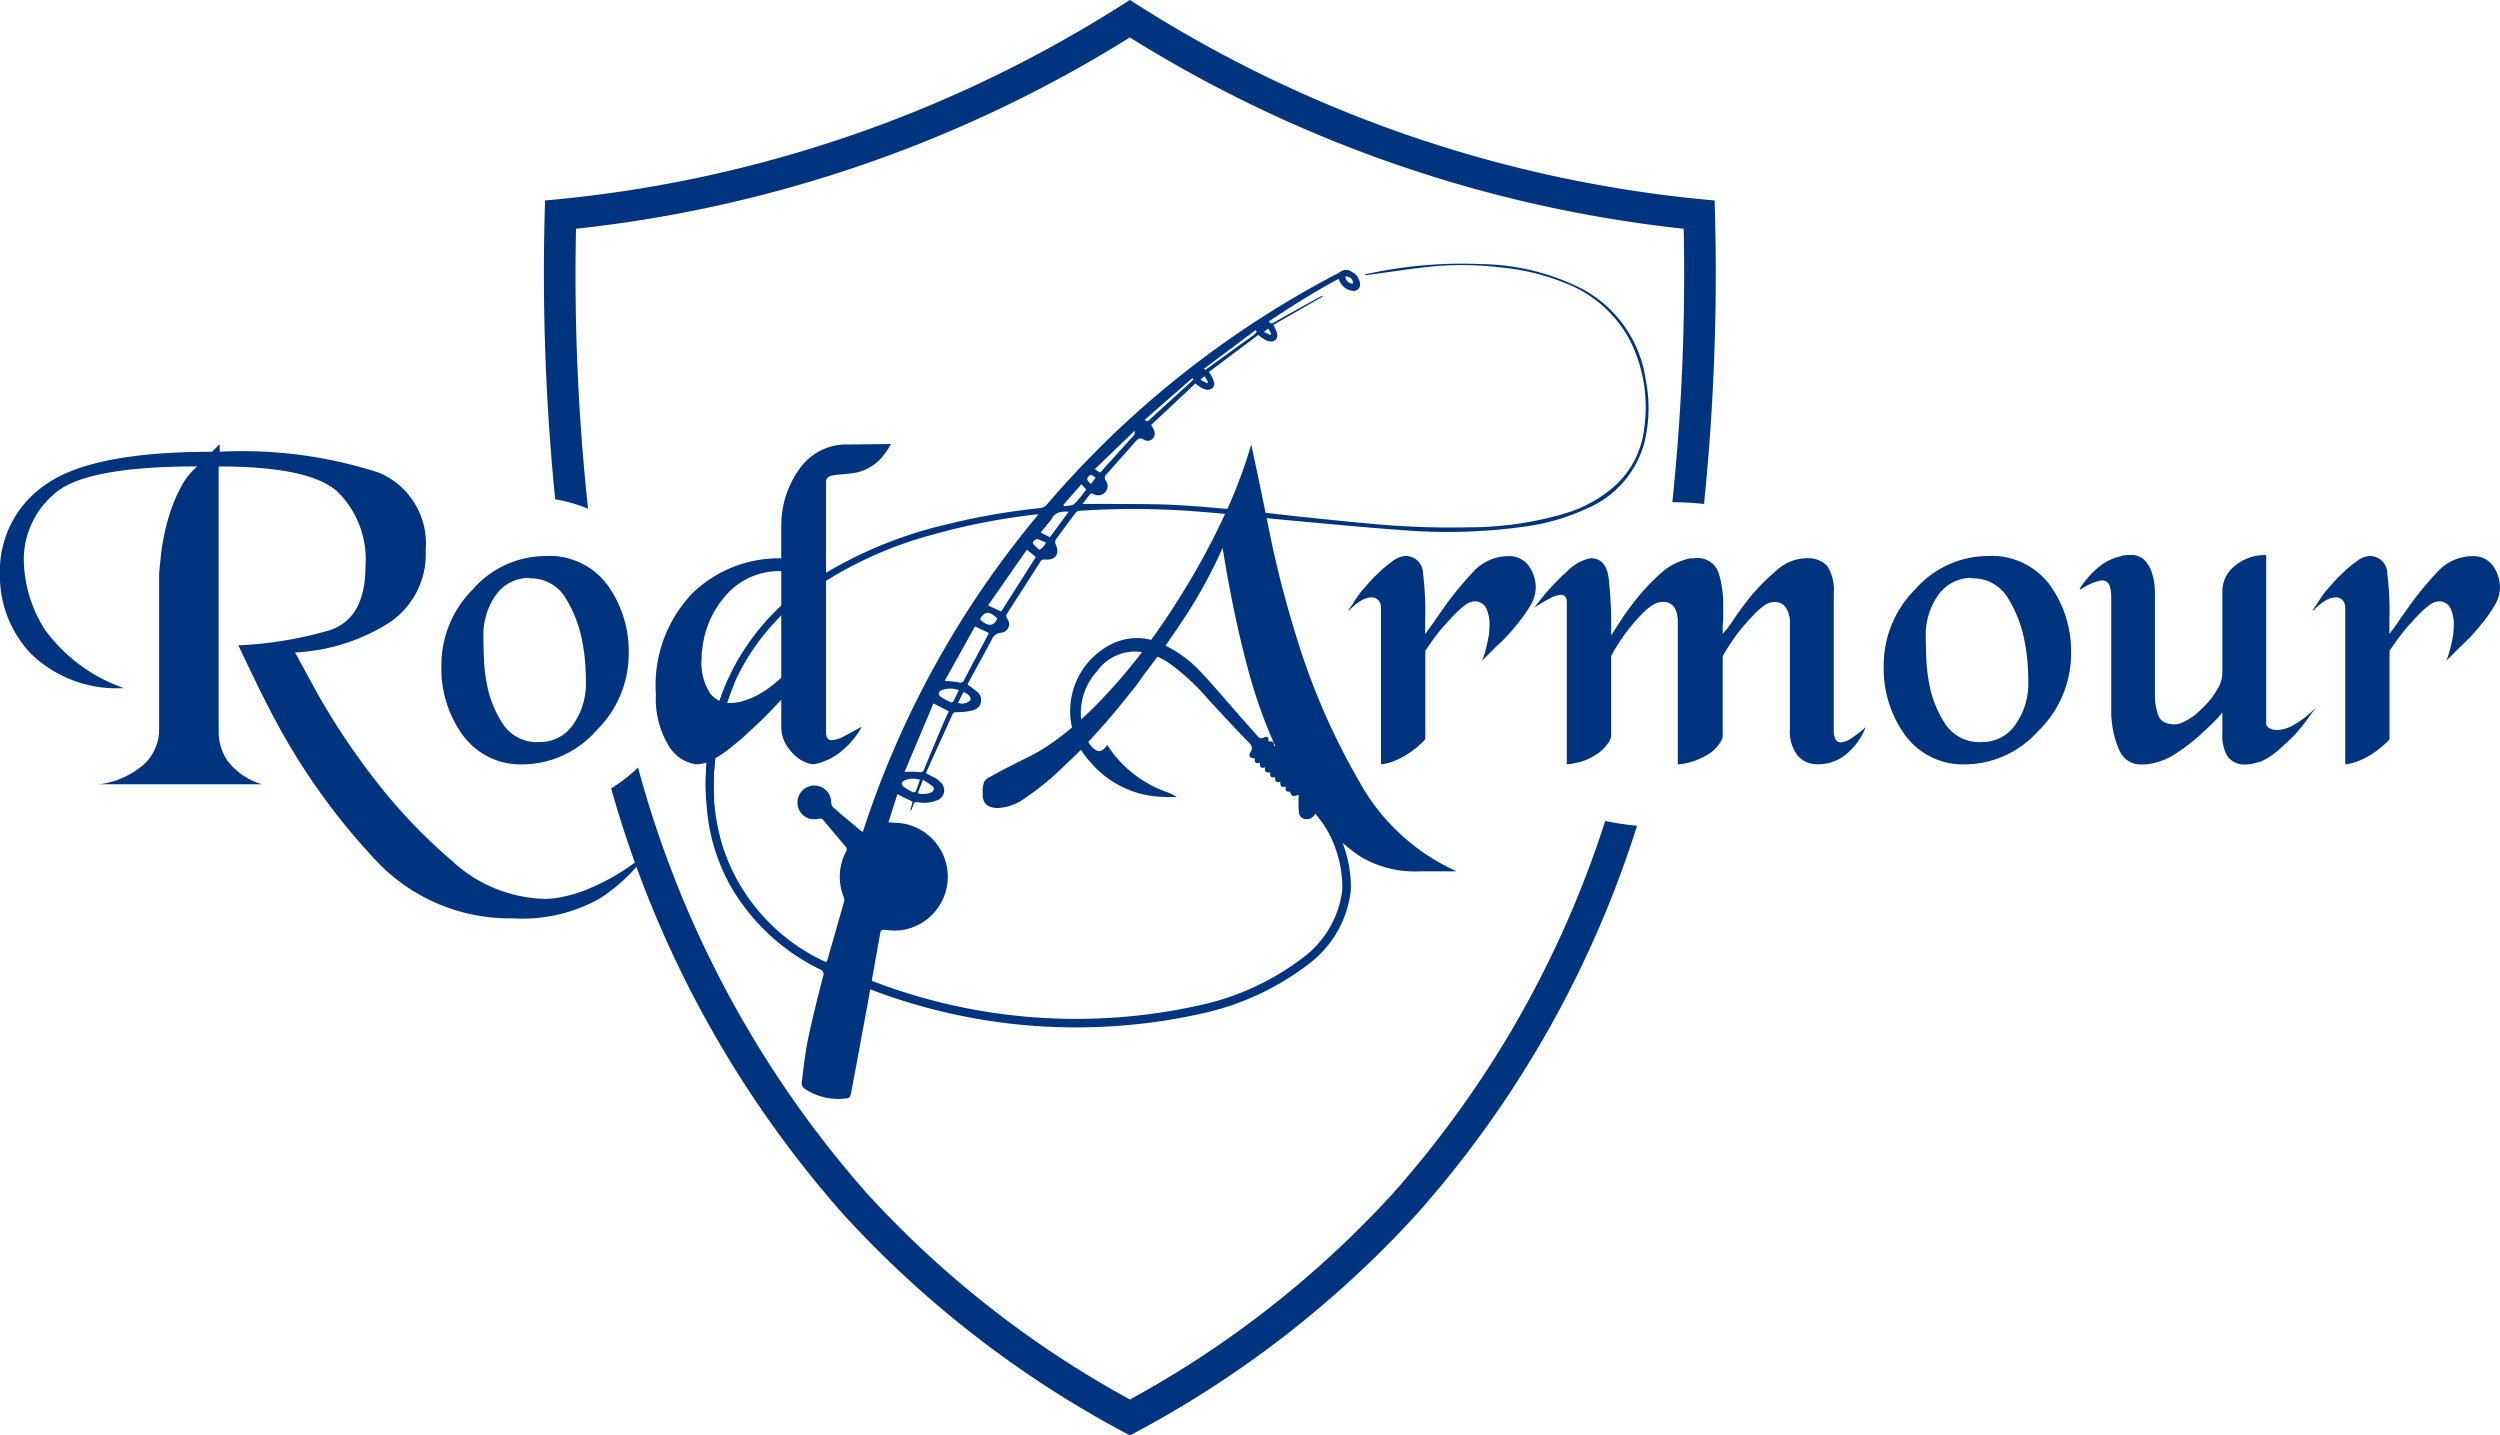 <svg xmlns="http://www.w3.org/2000/svg" width="101.8" height="58.448" viewBox="0 0 101.8 58.448">
  <g id="Group_1371" data-name="Group 1371" transform="translate(-352.752 -477.15)">
    <g id="Group_1369" data-name="Group 1369" transform="translate(374.905 477.15)">
      <path id="Path_1150" data-name="Path 1150" d="M2078.3,497.865a88.945,88.945,0,0,1-.491-11.4,53.455,53.455,0,0,0,22.552-7.79,53.455,53.455,0,0,0,22.553,7.79,89.383,89.383,0,0,1-.463,11.135c.438,0,.869.027,1.291.07a92.407,92.407,0,0,0,.431-12.357,52.3,52.3,0,0,1-23.812-8.166,52.3,52.3,0,0,1-23.812,8.166,92.584,92.584,0,0,0,.412,12.166A6.373,6.373,0,0,1,2078.3,497.865Z" transform="translate(-2076.507 -477.15)" fill="#01347e" fill-rule="evenodd"/>
      <path id="Path_1151" data-name="Path 1151" d="M2329.4,2911.071a42.237,42.237,0,0,1-8.664,15.186,41.25,41.25,0,0,1-10.689,8.37,41.246,41.246,0,0,1-10.689-8.37,43.193,43.193,0,0,1-9.341-17.365,6.482,6.482,0,0,1-1.095.852,44.218,44.218,0,0,0,9.482,17.374,42.705,42.705,0,0,0,11.643,8.971,42.7,42.7,0,0,0,11.643-8.971,43.576,43.576,0,0,0,9.007-15.852A12.818,12.818,0,0,1,2329.4,2911.071Z" transform="translate(-2286.189 -2877.64)" fill="#01347e" fill-rule="evenodd"/>
    </g>
    <g id="Group_1370" data-name="Group 1370" transform="translate(352.752 487.888)">
      <path id="Path_1152" data-name="Path 1152" d="M2595.647,1343.021c-.21,1.139-.419,2.279-.635,3.417-.048.251-.061.26-.318.278a2.457,2.457,0,0,1-1.607-.423.282.282,0,0,1-.093-.224c.074-.59.133-1.184.254-1.766.18-.866.4-1.723.618-2.582a.194.194,0,0,0-.121-.268,8.5,8.5,0,0,1-3.581-3.281,7.763,7.763,0,0,1-1.035-3.307,10.48,10.48,0,0,1,1.09-5.7,9.586,9.586,0,0,1,3.612-3.774,17.252,17.252,0,0,1,5.038-2.054,27.756,27.756,0,0,1,3.865-.675.4.4,0,0,0,.234-.13,39.734,39.734,0,0,1,6.645-6.176,40.2,40.2,0,0,1,5.082-3.182,1.367,1.367,0,0,0,.208-.114.4.4,0,0,1,.5-.007.59.59,0,0,1,.326.509.256.256,0,0,1-.31.257.662.662,0,0,1-.521-.392l-.047-.092c-.981.522-1.912,1.114-2.837,1.729.067.107.121.094.211.042.65-.369,1.305-.729,1.959-1.092l.023.041-2.008,1.151c.191.345.207.5.075.615-.148.125-.375.064-.689-.206l-2.008,1.507c.242.372.272.549.125.668s-.379.057-.676-.2l-1.8,1.688c.041.076.071.126.094.178a.318.318,0,0,1-.024.371.278.278,0,0,1-.364.054c-.167-.106-.254-.03-.354.084q-.585.665-1.174,1.326a.184.184,0,0,0-.034.248.376.376,0,0,1-.489.554.134.134,0,0,0-.185.056c-.089.122-.185.239-.271.349.369,0,.731,0,1.093,0,.835.007,1.67-.005,2.5.033.886.041,1.77.12,2.653.2s1.752.194,2.629.286c.945.1,1.891.2,2.837.283a34.167,34.167,0,0,0,4.036.148,13.739,13.739,0,0,0,3.906-.565,5.383,5.383,0,0,0,2.022-1.117,3.712,3.712,0,0,0,1.2-2.363,6.051,6.051,0,0,0-.575-3.553,5,5,0,0,0-2.659-2.35,9.306,9.306,0,0,0-2.653-.638,13.151,13.151,0,0,0-2.594-.048c-.913.086-1.82.232-2.73.352l-.151.022c0-.013,0-.027-.007-.04.217-.044.434-.091.651-.131a18.1,18.1,0,0,1,4.084-.286,9.365,9.365,0,0,1,3.989.95,4.991,4.991,0,0,1,2.7,3.726,5.923,5.923,0,0,1-.043,2.572,4.066,4.066,0,0,1-2.332,2.7,8.924,8.924,0,0,1-2.671.758,22.807,22.807,0,0,1-4.823.13c-1.569-.111-3.135-.265-4.7-.408-1.3-.119-2.6-.276-3.91-.371a33.377,33.377,0,0,0-4.577-.011.218.218,0,0,0-.145.072q-.416.549-.818,1.107a.2.2,0,0,0-.009.167c.188.408.014.672-.433.638a.179.179,0,0,0-.191.1q-.672,1.054-1.348,2.1a.163.163,0,0,0,0,.2.354.354,0,0,1-.268.583.432.432,0,0,0-.349.265c-.3.568-.615,1.13-.923,1.7-.027.05-.05.1-.071.147a3.512,3.512,0,0,1,.374.279.427.427,0,0,1-.164.768,2.6,2.6,0,0,1-.638.073c-.083.005-.147,0-.189.1-.345.77-.7,1.537-1.043,2.305a.565.565,0,0,0-.025.086c.137.072.27.135.4.21a.833.833,0,0,1,.181.152.429.429,0,0,1-.156.741,1.281,1.281,0,0,1-.747.072c-.136-.023-.179.027-.21.136-.02.069-.051.136-.077.2l-.037-.012.094-.344-.618-.306-.365,1.145c.235.02.446.021.65.059a2.2,2.2,0,0,1-.153,4.339,3.07,3.07,0,0,1-.631-.017c-.115-.011-.175,0-.2.128l-.542,3.055Zm6.982-20.094h0c-.084,0-.14,0-.2.011a26.7,26.7,0,0,0-4.157.825,15.871,15.871,0,0,0-4.72,2.148,9.161,9.161,0,0,0-3.215,3.692,10.489,10.489,0,0,0-.884,3.443,8.47,8.47,0,0,0,.362,3.513,7.828,7.828,0,0,0,4.1,4.565.567.567,0,0,0,.08.027.7.7,0,0,0,.048-.1q.342-1.185.678-2.37a.282.282,0,0,0-.011-.165,2.188,2.188,0,0,1,.09-1.865.162.162,0,0,0-.025-.21q-.453-.529-.9-1.066a.168.168,0,0,0-.191-.058.88.88,0,0,1-.328.008.68.68,0,0,1-.532-.738.687.687,0,0,1,1.371.059.326.326,0,0,0,.087.213c.362.316.732.622,1.1.93a1.014,1.014,0,0,0,.1.064,38.777,38.777,0,0,1,7.148-12.924Zm-3.646,8.012h0l-.625-.32-1.176,2.79a4.723,4.723,0,0,1,.584.006.171.171,0,0,0,.22-.13c.236-.58.479-1.157.723-1.734.088-.207.184-.411.275-.612Zm1.066-3.453h0l-1.233,2.215a5.362,5.362,0,0,1,.564.062.174.174,0,0,0,.232-.108c.308-.593.625-1.181.939-1.772.023-.044.042-.09.062-.131l-.564-.266Zm2.116-3.13h0l-1.583,2.272.534.252,1.41-2.221-.361-.3Zm1.7-1.542h0c-.3-.017-.54.013-.688.283a1.587,1.587,0,0,1-.177.222l-.274.342.374.192.765-1.039Zm2.7-3.274h0l-.036,0-1.6,1.54.2.136a.184.184,0,0,0,.04-.02c.452-.5.906-1,1.354-1.5.033-.037.028-.108.04-.163Zm-7.169,10.54h0a.984.984,0,0,0-.7,0c-.13.056-.162.176-.053.26a2.533,2.533,0,0,0,.435.239.1.1,0,0,0,.087-.034c.077-.147.147-.3.228-.466Zm4.255-7.548h0l.024.061c.144-.03.328-.014.423-.1a4.39,4.39,0,0,0,.479-.583l-.192-.217-.734.837Zm-5.839,11.2h0a.89.89,0,0,0-.62.019c-.135.06-.165.167-.054.257a2.144,2.144,0,0,0,.4.232.11.11,0,0,0,.1-.043c.061-.149.112-.3.171-.465Zm9.147-14.661h0c.114.079.112.077.206-.01q.84-.769,1.683-1.536c.035-.032.069-.065.1-.1l-.047-.051-1.945,1.7Zm-6.007,8.088h0c-.293-.305-.517-.3-.691.018a.076.076,0,0,0,0,.03q.489.445.695-.048Zm-3.237,7.119h0a.8.8,0,0,0,.549-.037c.122-.055.149-.165.05-.253a3.269,3.269,0,0,0-.381-.256l-.218.545Zm11.665-17.288h0l.04.049c.034-.021.069-.041.1-.065q.963-.695,1.924-1.391a.432.432,0,0,0,.08-.117l-.052-.044-2.095,1.569Zm-10.02,13.609h0a.474.474,0,0,0,.5-.112c.048-.1-.05-.224-.244-.318-.008,0-.02,0-.045,0l-.215.431Zm3.583-6.527h0c-.127-.053-.233-.107-.344-.142-.076-.024-.226.121-.186.178a1.121,1.121,0,0,0,.265.255c.013.01.1-.075.151-.123a1.364,1.364,0,0,0,.114-.167Zm1.822-2.387h0l.2-.256c-.107-.065-.185-.182-.3-.045s.019.2.1.3Zm10.673-8.155h0a.259.259,0,0,0-.307-.287.312.312,0,0,0,.307.287Zm-6.21,3.908h0l.267.143.047-.047-.143-.236-.171.14Zm2.587-1.948h0l.253.126.041-.045-.112-.213Z" transform="translate(-2560.348 -1312.715)" fill="#01347e" fill-rule="evenodd"/>
      <path id="Path_1153" data-name="Path 1153" d="M3473.972,1892.133q.534-.756,1-1.511a29.5,29.5,0,0,0,1.766-3.245,19.8,19.8,0,0,0,1.106-2.915v-.019q.31,1.433.747,3.593a43.868,43.868,0,0,0,1.155,4.446,27.784,27.784,0,0,0,2.465,5.637,8.5,8.5,0,0,0,4,3.719h-1.475a4.336,4.336,0,0,1-2.445-.6c-2.382-1.6-3.83-4.871-4.561-7.574q-.292-1.065-.563-2.353t-.485-2.645a19.933,19.933,0,0,1-1.466,2.712q-.806,1.24-1.7,2.4l-.33.465-.631.785q-.631.785-1.523,1.734-.253.271-.524.523t-.524.5a11.613,11.613,0,0,1-1.311,1.046,2.061,2.061,0,0,1-1.1.427.763.763,0,0,1-.486-.116.414.414,0,0,1-.155-.252.169.169,0,0,1-.02-.078v-.213a1,1,0,0,1,.058-.4.433.433,0,0,1,.233-.2q.389-.233,1.582-.823C3470.7,1896.235,3472.693,1893.944,3473.972,1892.133Z" transform="translate(-3426.896 -1877.096)" fill="#01347e" fill-rule="evenodd"/>
      <path id="Path_1154" data-name="Path 1154" d="M4625.284,2240.869q.116-.155.252-.378a3.811,3.811,0,0,1,.33-.455l.3-.339a3.7,3.7,0,0,1,.32-.32,4.262,4.262,0,0,1,.611-.513.959.959,0,0,1,.476-.2.705.705,0,0,1,.747.7,12.035,12.035,0,0,1,.088,1.917v.562q.175-.233.359-.5t.378-.542a13.578,13.578,0,0,1,1.194-1.463,1.937,1.937,0,0,1,1.446-.668.968.968,0,0,1,.845.4,1.521,1.521,0,0,1,.281.9,1.5,1.5,0,0,1-.252.765,6.279,6.279,0,0,1-.621.843c-.1.129-.217.258-.339.388s-.25.251-.379.368l-.31.31-.292.291c.013-.026.026-.055.039-.088s.025-.068.039-.107c.039-.116.078-.255.116-.417s.071-.326.1-.494a1.694,1.694,0,0,1,.009-.184,1.579,1.579,0,0,0,.01-.184,1.525,1.525,0,0,0-.136-.668.509.509,0,0,0-.5-.281.7.7,0,0,0-.388.174,3.449,3.449,0,0,0-.466.426,2.6,2.6,0,0,0-.185.2c-.059.071-.12.138-.185.2q-.311.368-.534.688l-.223.32v3.6a.984.984,0,0,1-.175.184,4.288,4.288,0,0,1-.446.359,3.481,3.481,0,0,1-.553.31,2.122,2.122,0,0,1-.631.174v-6.412a.421.421,0,0,0-.1-.261.344.344,0,0,0-.291-.126.888.888,0,0,0-.408.126,2.077,2.077,0,0,0-.5.416Z" transform="translate(-4570.376 -2226.761)" fill="#01347e" fill-rule="evenodd"/>
      <path id="Path_1155" data-name="Path 1155" d="M5221.969,2253.457a.221.221,0,0,1-.009.068.676.676,0,0,1-.029.068,1.5,1.5,0,0,1-.65.639,2.614,2.614,0,0,1-1.077.348h-.058v-5.869a.618.618,0,0,0-.02-.155.824.824,0,0,0-.145-.4.539.539,0,0,0-.476-.184.721.721,0,0,0-.369.116,2.068,2.068,0,0,0-.388.31q-.155.156-.311.33c-.1.116-.2.232-.291.349a8.4,8.4,0,0,0-.515.746,3.527,3.527,0,0,0-.2.358v3.293c-.013.026-.026.055-.039.087s-.026.062-.039.087a1.643,1.643,0,0,1-.573.562,2.3,2.3,0,0,1-.844.329,1.326,1.326,0,0,1-.155.029,1.268,1.268,0,0,1-.155.01v-6.605a.359.359,0,0,0-.059-.216.2.2,0,0,0-.174-.078,1.037,1.037,0,0,0-.417.126,6.378,6.378,0,0,0-.669.4,9.107,9.107,0,0,1,1.339-1.485,1.791,1.791,0,0,1,.95-.53q.642,0,.738.843a16.568,16.568,0,0,1,.1,1.889v.407q.1-.155.388-.6t.679-.93a8.464,8.464,0,0,1,.912-.959,2.48,2.48,0,0,1,1.029-.591.732.732,0,0,1,.184-.049,1.708,1.708,0,0,1,.185-.01.913.913,0,0,1,.99.572,4.333,4.333,0,0,1,.194,1.385v.562a1.872,1.872,0,0,0-.02.271v.291a4.347,4.347,0,0,0,.447-.591q.291-.436.679-.92a8.843,8.843,0,0,1,1.067-1.075,1.828,1.828,0,0,1,1.184-.494,1.083,1.083,0,0,1,.883.32,1.836,1.836,0,0,1,.262,1.133v5.56a.678.678,0,0,0,.078.368.244.244,0,0,0,.213.116.857.857,0,0,0,.408-.155,4.594,4.594,0,0,0,.6-.465,2.628,2.628,0,0,1-.728,1.046,1.774,1.774,0,0,1-1.232.465,1.027,1.027,0,0,1-.815-.358,1.607,1.607,0,0,1-.31-1.075v-4.417a.718.718,0,0,0-.04-.232.8.8,0,0,0-.174-.358.547.547,0,0,0-.446-.165.711.711,0,0,0-.388.145,2.494,2.494,0,0,0-.427.378q-.135.136-.262.281c-.083.1-.171.2-.262.3q-.311.407-.524.746a3.641,3.641,0,0,0-.213.358v3.274Z" transform="translate(-5151.826 -2234.197)" fill="#01347e" fill-rule="evenodd"/>
      <path id="Path_1156" data-name="Path 1156" d="M6321.325,2243.1a4.363,4.363,0,0,1,1.282-3.08,3.949,3.949,0,0,1,2.95-1.356,2.939,2.939,0,0,1,2.533,1.181,4.6,4.6,0,0,1,.864,2.79,4.381,4.381,0,0,1-1.33,3.147,4.031,4.031,0,0,1-2.94,1.366,2.921,2.921,0,0,1-2.475-1.172,4.612,4.612,0,0,1-.883-2.858v-.019Zm3.572-3.545a1.65,1.65,0,0,0-1.359.707,2.82,2.82,0,0,0-.5,1.714q0,.309.02.852a7.022,7.022,0,0,0,.136,1.124,4.414,4.414,0,0,0,.65,1.569,1.656,1.656,0,0,0,1.485.717,1.617,1.617,0,0,0,1.358-.707,2.894,2.894,0,0,0,.524-1.772q0-.349-.029-.736a7.733,7.733,0,0,0-.107-.814,5.15,5.15,0,0,0-.679-1.811,1.643,1.643,0,0,0-1.494-.823Z" transform="translate(-6244.62 -2226.761)" fill="#01347e" fill-rule="evenodd"/>
      <path id="Path_1157" data-name="Path 1157" d="M6942.052,2237.02a3.725,3.725,0,0,1,.786-.895,2.111,2.111,0,0,1,.863-.426.724.724,0,0,1,.2-.048c.071-.007.146-.01.224-.01a.746.746,0,0,1,.592.233,1.294,1.294,0,0,1,.281.507,1.96,1.96,0,0,1,.1.446c.013.142.02.232.02.271v.02h0v4.216a2.444,2.444,0,0,0,.136.836q.136.368.68.368a.853.853,0,0,0,.369-.106,3.1,3.1,0,0,0,.427-.261,5.792,5.792,0,0,0,.5-.478,2.9,2.9,0,0,0,.4-.533,1.371,1.371,0,0,0,.174-.362,1.1,1.1,0,0,0,.06-.339V2237.1a1.313,1.313,0,0,1,.514-1.02,1.9,1.9,0,0,1,1.271-.436v6.893a.1.1,0,0,0,.02.049.637.637,0,0,0,.077.087.6.6,0,0,0,.146.068.715.715,0,0,0,.224.029,1.5,1.5,0,0,0,.611-.184,4.006,4.006,0,0,0,.941-.729c-.064.09-.175.245-.33.458s-.336.436-.543.668c-.208.207-.428.41-.66.614a2.879,2.879,0,0,1-.7.455c-.1.026-.205.052-.3.078a1.1,1.1,0,0,1-.281.039.867.867,0,0,1-.777-.32,1.655,1.655,0,0,1-.213-.92v-.872a4.86,4.86,0,0,1-.35.388c-.129.129-.266.258-.408.387a7.55,7.55,0,0,1-1.115.882,2.747,2.747,0,0,1-1.252.455h-.136a.935.935,0,0,1-.922-.552,3.593,3.593,0,0,1-.32-1.233,1.338,1.338,0,0,1-.021-.233v-4.759a1.673,1.673,0,0,0-.067-.5.314.314,0,0,0-.34-.213,1.811,1.811,0,0,0-.349.1,2.458,2.458,0,0,0-.5.271Z" transform="translate(-6857.37 -2223.78)" fill="#01347e" fill-rule="evenodd"/>
      <path id="Path_1158" data-name="Path 1158" d="M7680.569,2240.869q.116-.155.252-.378a3.758,3.758,0,0,1,.33-.455l.3-.339a3.772,3.772,0,0,1,.32-.32,4.242,4.242,0,0,1,.612-.513.955.955,0,0,1,.475-.2.706.706,0,0,1,.747.7,12.056,12.056,0,0,1,.087,1.917v.562q.175-.233.359-.5t.379-.542a13.516,13.516,0,0,1,1.193-1.463,1.938,1.938,0,0,1,1.446-.668.968.968,0,0,1,.845.4,1.524,1.524,0,0,1,.281.9,1.506,1.506,0,0,1-.252.765,6.237,6.237,0,0,1-.621.843c-.1.129-.217.258-.34.388s-.249.251-.377.368l-.311.31-.292.291c.013-.026.026-.055.039-.088s.026-.068.039-.107q.058-.174.117-.417t.1-.494a1.69,1.69,0,0,1,.01-.184,1.582,1.582,0,0,0,.009-.184,1.518,1.518,0,0,0-.136-.668.507.507,0,0,0-.5-.281.705.705,0,0,0-.388.174,3.484,3.484,0,0,0-.467.426c-.064.065-.125.132-.184.2s-.12.138-.185.2q-.311.368-.534.688l-.224.32v3.6a.949.949,0,0,1-.174.184,4.288,4.288,0,0,1-.446.359,3.465,3.465,0,0,1-.554.31,2.127,2.127,0,0,1-.63.174v-6.412a.419.419,0,0,0-.1-.261.342.342,0,0,0-.291-.126.882.882,0,0,0-.407.126,2.042,2.042,0,0,0-.5.416Z" transform="translate(-7586.396 -2226.761)" fill="#01347e" fill-rule="evenodd"/>
      <path id="Path_1159" data-name="Path 1159" d="M3754.358,2506.507c-.042.07-.068.121-.1.167a.367.367,0,0,1-.388.156.291.291,0,0,1-.24-.28c-.019-.172-.014-.346-.017-.519,0-.057.008-.114.012-.184-.089.021-.17.065-.235.047s-.085-.1-.141-.18c-.107.023-.191-.024-.154-.2-.168.041-.243-.023-.218-.185-.2,0-.2,0-.22-.2-.152.036-.227-.02-.19-.2-.161.036-.242-.016-.211-.2-.176.059-.23-.022-.215-.185-.154.034-.244-.007-.2-.176-.214-.015-.278-.091-.177-.264.112-.193.033-.278-.1-.415-.566-.581-1.116-1.178-1.665-1.774a9.1,9.1,0,0,0-1.478-1.377,2.835,2.835,0,0,0-1.03-.474,1.9,1.9,0,0,0-1.986.758,2.527,2.527,0,0,0-.5,2.573,1.578,1.578,0,0,0,.264.462c.246.293.45.273.656-.041a4.742,4.742,0,0,0,2.436,1.921,2.415,2.415,0,0,1,.4.2c-.192,0-.384,0-.574-.006a4,4,0,0,1-2.933-1.4,3.043,3.043,0,0,1,.856-4.825,2.292,2.292,0,0,1,2.05,0,4.946,4.946,0,0,1,1.581,1.144c.563.6,1.09,1.23,1.633,1.847.226.257.456.511.682.768a.174.174,0,0,0,.232.054c.167-.073.207-.038.21.167.16-.05.233.012.206.177.2,0,.2.007.216.2.146-.035.227.017.2.2.155-.039.241.006.207.186.15-.025.248.013.214.184.193.007.193.007.223.2.152-.033.22.031.194.186.212,0,.233.037.194.234a.216.216,0,0,0,.049.17,4.351,4.351,0,0,1,.745.948Z" transform="translate(-3700.739 -2484.22)" fill="#01347e" fill-rule="evenodd"/>
      <path id="Path_1160" data-name="Path 1160" d="M3035.266,3037.076a23.084,23.084,0,0,0,14.45,1.313,10.6,10.6,0,0,0,3.969-1.87,4.025,4.025,0,0,0,1.629-2.791,4.708,4.708,0,0,0-1.175-3.2l.276-.212a5.039,5.039,0,0,1,1.247,3.437,4.363,4.363,0,0,1-1.757,3.036,10.938,10.938,0,0,1-4.1,1.937,23.448,23.448,0,0,1-14.676-1.331Z" transform="translate(-3000.656 -3008.241)" fill="#01347e" fill-rule="evenodd"/>
      <path id="Path_1161" data-name="Path 1161" d="M361.7,1884.753a18.042,18.042,0,0,1,6.473.849,3.123,3.123,0,0,1,1.912,3.161,3.338,3.338,0,0,1-1.562,3,7.832,7.832,0,0,1-3.756,1.162l.854,1.569a28.324,28.324,0,0,0,2.271,3.448,22.043,22.043,0,0,0,3.241,3.448,5.759,5.759,0,0,0,3.785,1.569,3.465,3.465,0,0,0,.359-.019,3.163,3.163,0,0,0,.359-.058,5.573,5.573,0,0,0,1.194-.378,9.859,9.859,0,0,0,1.077-.552q.466-.29.805-.552a5.484,5.484,0,0,0,.456-.378,7.126,7.126,0,0,1-1.97,1.908,6.411,6.411,0,0,1-3.562.823,7.478,7.478,0,0,1-5.716-2.508,26.634,26.634,0,0,1-3.93-5.511q-.427-.794-.806-1.579t-.728-1.521h.058a15.8,15.8,0,0,0,3.62-.6q1.5-.465,1.5-2.615a3.875,3.875,0,0,0-1.145-3.047q-1.145-1.022-4.833-1.02v10.812a2.093,2.093,0,0,0,.379,1.2,2.747,2.747,0,0,0,1.388.93h-6.618a3.448,3.448,0,0,0,1.776-.784,1.919,1.919,0,0,0,.65-1.482v-6.3c0-.026.026-.291.078-.791a8.743,8.743,0,0,1,.349-1.64,6.52,6.52,0,0,1,.446-1.078,2.865,2.865,0,0,1,.679-.869q-4.658,0-5.862,1.156a3.513,3.513,0,0,0-1.2,2.583,5.424,5.424,0,0,0,.864,2.915,6.7,6.7,0,0,0,3.212,2.373,5.017,5.017,0,0,1-3.785-1.4,4.6,4.6,0,0,1-1.262-3.225,4.244,4.244,0,0,1,1.883-3.677q1.883-1.323,6.754-1.321l.31-.31Z" transform="translate(-352.752 -1877.096)" fill="#01347e" fill-rule="evenodd"/>
      <path id="Path_1162" data-name="Path 1162" d="M1751.257,2243.1a4.364,4.364,0,0,1,1.281-3.08,3.951,3.951,0,0,1,2.95-1.356,2.939,2.939,0,0,1,2.533,1.181,4.6,4.6,0,0,1,.864,2.79,4.38,4.38,0,0,1-1.329,3.147,4.032,4.032,0,0,1-2.94,1.366,2.92,2.92,0,0,1-2.475-1.172,4.612,4.612,0,0,1-.883-2.858v-.019Zm3.571-3.545a1.649,1.649,0,0,0-1.359.707,2.819,2.819,0,0,0-.5,1.714q0,.309.019.852a6.992,6.992,0,0,0,.136,1.124,4.419,4.419,0,0,0,.65,1.569,1.656,1.656,0,0,0,1.485.717,1.618,1.618,0,0,0,1.359-.707,2.9,2.9,0,0,0,.524-1.772q0-.349-.029-.736a7.8,7.8,0,0,0-.107-.814,5.143,5.143,0,0,0-.679-1.811,1.643,1.643,0,0,0-1.494-.823Z" transform="translate(-1733.284 -2226.761)" fill="#01347e" fill-rule="evenodd"/>
      <path id="Path_1163" data-name="Path 1163" d="M2437.8,1885.993v10.247a.329.329,0,0,0,.088.213.185.185,0,0,0,.165.039,1.16,1.16,0,0,0,.5-.165q.311-.165.7-.378c-.039.077-.081.152-.126.223a2.245,2.245,0,0,1-.165.223,3.222,3.222,0,0,1-.573.581,2.25,2.25,0,0,1-.689.388.85.85,0,0,1-.223.077l-.2.039a.937.937,0,0,1-.252-.058,1.462,1.462,0,0,1-.369-.194,2.063,2.063,0,0,1-.466-.523,1.427,1.427,0,0,1-.214-.794v-1.065q-.155.174-.5.533t-.8.765q-.136.135-.291.271t-.33.271a5,5,0,0,1-.805.572,1.466,1.466,0,0,1-.689.223h-.078a.171.171,0,0,1-.078-.02,1.569,1.569,0,0,1-1.058-.813,3.684,3.684,0,0,1-.476-2.015,5.412,5.412,0,0,1,1.495-4.126,5.063,5.063,0,0,1,3.61-1.414v-1.336a3.934,3.934,0,0,1,.738-2.3,2.325,2.325,0,0,1,2-1l1.727-.019a2.953,2.953,0,0,1-.437.62,1.933,1.933,0,0,1-1.068.562q-.3.039-.553.058a2.089,2.089,0,0,0-.417.068.238.238,0,0,0-.165.262v-.019Zm-1.824,3.622a2.867,2.867,0,0,0-2.29,1.027,3.9,3.9,0,0,0-.932,2.208.636.636,0,0,0-.02.155v.155a2.286,2.286,0,0,0,.34,1.424,1,1,0,0,0,.844.4,1.741,1.741,0,0,0,.495-.078,3.29,3.29,0,0,0,.534-.213,3.629,3.629,0,0,0,.533-.329,6.12,6.12,0,0,0,.495-.407Z" transform="translate(-2404.163 -1877.096)" fill="#01347e" fill-rule="evenodd"/>
      <path id="Path_1164" data-name="Path 1164" d="M2589.109,2631.829a10.447,10.447,0,0,1,.9-4.965,1.93,1.93,0,0,1,.229.234,10.659,10.659,0,0,0-.78,3.208,9.516,9.516,0,0,0-.027,1.481,1.241,1.241,0,0,1-.313.041Z" transform="translate(-2560.35 -2609.975)" fill="#01347e" fill-rule="evenodd"/>
    </g>
  </g>
</svg>
